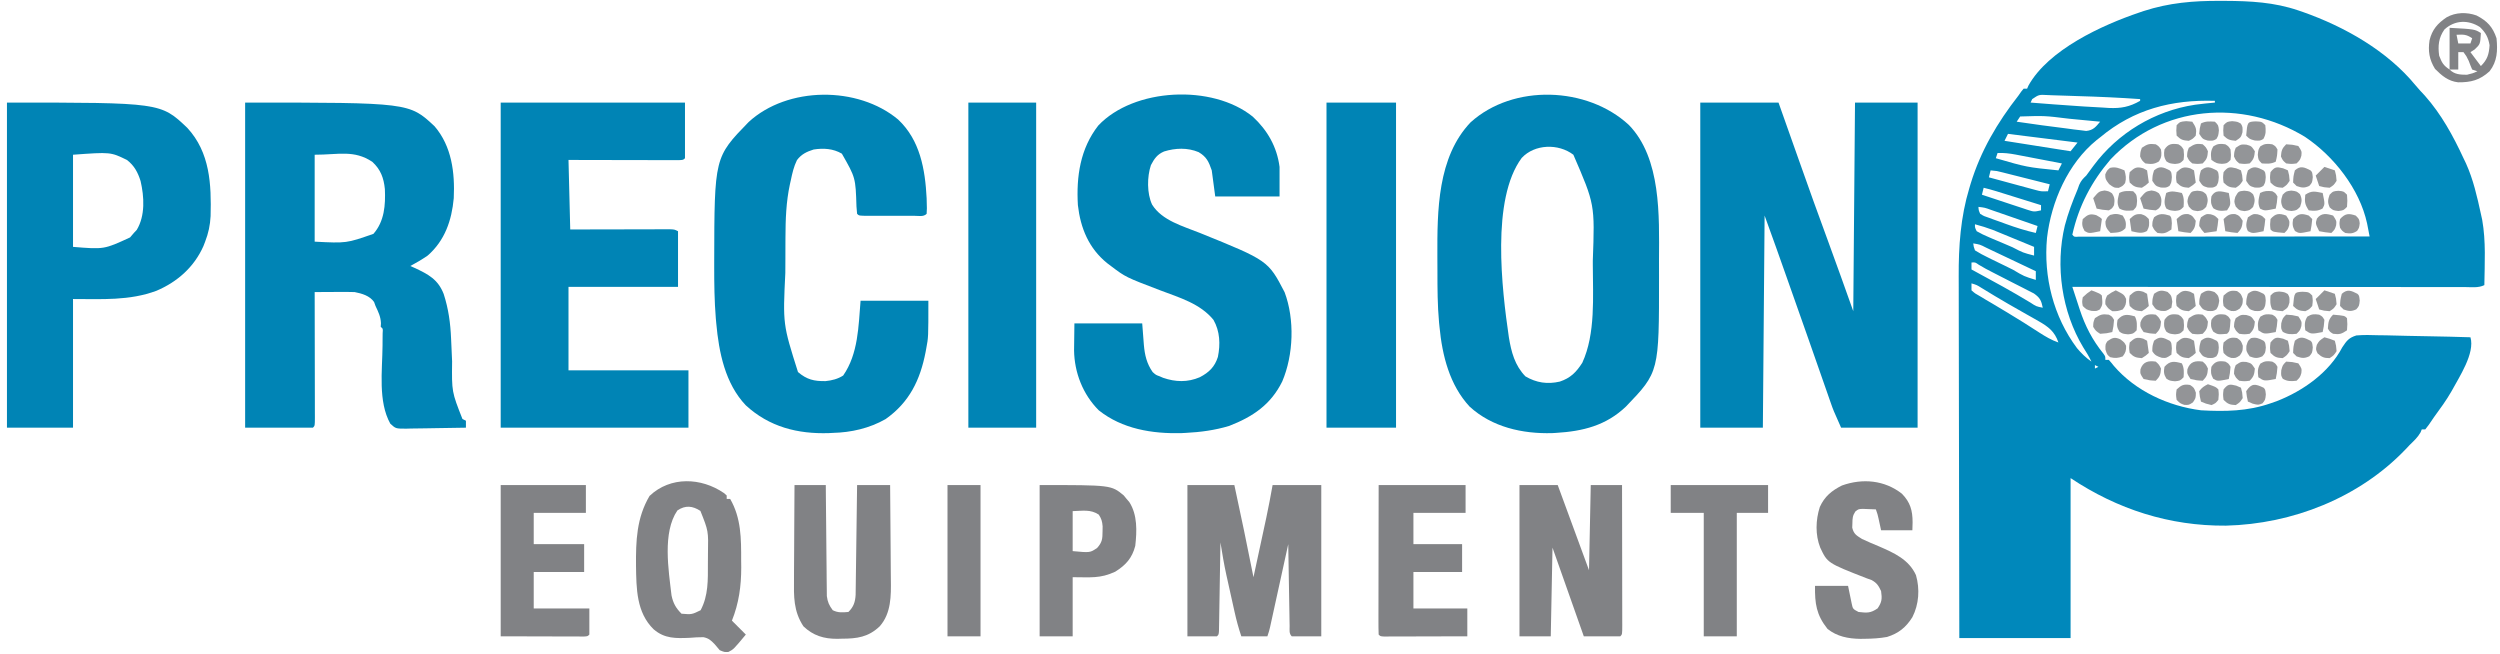 <svg xmlns="http://www.w3.org/2000/svg" width="1438" height="376"><path d="M0 0 C1.425 0.003 1.425 0.003 2.879 0.006 C17.392 0.072 31.151 0.775 45 5.5 C45.865 5.795 46.73 6.089 47.622 6.393 C71.582 14.839 96.068 28.664 112.406 48.566 C114.126 50.652 115.963 52.592 117.812 54.562 C127.274 65.251 134.027 77.62 140 90.5 C140.472 91.481 140.944 92.462 141.43 93.473 C145.626 102.738 147.84 112.601 150 122.5 C150.25 123.638 150.5 124.776 150.758 125.949 C152.955 138.279 152.175 151.029 152 163.5 C148.566 165.217 144.616 164.632 140.838 164.62 C139.877 164.621 138.915 164.622 137.925 164.623 C134.683 164.624 131.442 164.619 128.201 164.614 C125.885 164.613 123.57 164.613 121.254 164.614 C114.951 164.614 108.647 164.608 102.344 164.601 C95.763 164.595 89.182 164.595 82.601 164.593 C71.549 164.591 60.498 164.584 49.446 164.575 C38.062 164.566 26.677 164.559 15.293 164.555 C14.592 164.555 13.89 164.554 13.167 164.554 C9.649 164.553 6.13 164.552 2.611 164.55 C-26.592 164.54 -55.796 164.522 -85 164.5 C-83.904 167.871 -82.799 171.238 -81.691 174.605 C-81.383 175.554 -81.075 176.503 -80.757 177.48 C-77.596 187.061 -73.488 195.065 -67.102 202.941 C-66 204.5 -66 204.5 -66 206.5 C-65.34 206.5 -64.68 206.5 -64 206.5 C-62.995 207.605 -62.046 208.762 -61.125 209.938 C-48.721 224.414 -29.748 233.129 -11 235.5 C2.829 236.29 15.843 236.076 29 231.5 C30.779 230.881 30.779 230.881 32.594 230.25 C47.704 224.366 62.7 213.786 70.297 199.253 C72.78 195.5 74.04 193.799 78.375 192.447 C82.594 192.11 86.654 192.146 90.875 192.328 C92.41 192.351 93.946 192.368 95.482 192.38 C99.502 192.425 103.517 192.543 107.535 192.676 C111.644 192.799 115.753 192.854 119.863 192.914 C127.911 193.042 135.955 193.247 144 193.5 C146.722 202.661 137.503 216.396 133.109 224.554 C130.121 229.797 126.56 234.635 123 239.5 C122.02 240.937 121.041 242.374 120.062 243.812 C119.382 244.699 118.701 245.586 118 246.5 C117.34 246.5 116.68 246.5 116 246.5 C115.773 247.057 115.546 247.614 115.312 248.188 C113.633 251.147 111.427 253.115 109 255.5 C108.219 256.328 107.438 257.155 106.633 258.008 C79.951 285.854 41.618 300.927 3.356 301.852 C-29.129 302.112 -59.057 292.462 -86 274.5 C-86 304.86 -86 335.22 -86 366.5 C-107.12 366.5 -128.24 366.5 -150 366.5 C-150.066 337.795 -150.122 309.089 -150.153 280.384 C-150.157 276.985 -150.161 273.586 -150.165 270.187 C-150.166 269.51 -150.166 268.833 -150.167 268.136 C-150.18 257.221 -150.204 246.306 -150.231 235.391 C-150.26 224.168 -150.276 212.945 -150.282 201.721 C-150.286 195.427 -150.295 189.133 -150.317 182.839 C-150.338 176.9 -150.344 170.961 -150.339 165.022 C-150.34 162.856 -150.346 160.691 -150.358 158.526 C-150.445 141.303 -149.281 124.326 -144.25 107.75 C-143.993 106.884 -143.736 106.018 -143.472 105.126 C-137.681 86.224 -128.122 70.005 -116 54.5 C-115.461 53.73 -114.922 52.961 -114.367 52.168 C-113.69 51.342 -113.69 51.342 -113 50.5 C-112.34 50.5 -111.68 50.5 -111 50.5 C-110.759 49.935 -110.518 49.371 -110.27 48.789 C-98.758 28.032 -67.78 13.917 -46.438 6.688 C-45.217 6.271 -45.217 6.271 -43.973 5.845 C-29.275 1.083 -15.324 -0.077 0 0 Z M-108.085 56.513 C-108.387 57.169 -108.689 57.824 -109 58.5 C-100.005 59.236 -91.005 59.895 -82 60.5 C-80.751 60.585 -79.503 60.67 -78.216 60.757 C-74.603 60.99 -70.99 61.188 -67.375 61.375 C-66.269 61.448 -65.163 61.522 -64.024 61.597 C-57.035 61.915 -52.096 60.995 -46 57.5 C-46 57.17 -46 56.84 -46 56.5 C-57.939 55.658 -69.878 55.118 -81.841 54.778 C-83.846 54.717 -85.85 54.648 -87.854 54.571 C-90.784 54.459 -93.713 54.373 -96.645 54.293 C-97.541 54.254 -98.438 54.214 -99.362 54.174 C-104.225 53.914 -104.225 53.914 -108.085 56.513 Z M-69 78.5 C-70 79.281 -70 79.281 -71.02 80.078 C-87.522 93.488 -97.141 115.54 -99.549 136.284 C-101.658 158.687 -95.857 181.632 -82.312 199.75 C-79.819 202.741 -77.21 205.262 -74 207.5 C-75.389 204.591 -76.994 201.95 -78.75 199.25 C-91.074 178.761 -94.885 152.481 -89.312 129.25 C-87.449 122.132 -84.846 115.277 -82 108.5 C-81.683 107.618 -81.366 106.737 -81.039 105.828 C-79.948 103.384 -78.925 102.315 -77 100.5 C-75.586 98.618 -74.192 96.72 -72.812 94.812 C-58.849 76.007 -37.689 63.254 -14.422 59.746 C-10.622 59.238 -6.818 58.84 -3 58.5 C-3 58.17 -3 57.84 -3 57.5 C-27.754 56.734 -49.648 62.332 -69 78.5 Z M-63.004 91.168 C-73.966 103.975 -81.325 117.981 -85 134.5 C-83.908 135.817 -83.908 135.817 -81.222 135.623 C-79.969 135.622 -78.717 135.621 -77.426 135.62 C-76.731 135.621 -76.036 135.622 -75.32 135.623 C-72.973 135.625 -70.627 135.619 -68.281 135.614 C-66.606 135.613 -64.931 135.613 -63.256 135.614 C-58.694 135.614 -54.132 135.608 -49.571 135.601 C-44.809 135.595 -40.047 135.595 -35.285 135.593 C-26.261 135.59 -17.237 135.582 -8.213 135.572 C2.058 135.561 12.328 135.555 22.599 135.55 C43.733 135.54 64.866 135.522 86 135.5 C85.692 133.9 85.38 132.3 85.067 130.701 C84.894 129.81 84.721 128.919 84.543 128.001 C80.238 108.163 65.427 89.292 48.789 78.191 C12.654 56.278 -33.37 59.932 -63.004 91.168 Z M-115 66.5 C-115.99 67.985 -115.99 67.985 -117 69.5 C-107.324 70.911 -97.646 72.275 -87.938 73.438 C-86.659 73.613 -85.381 73.789 -84.064 73.971 C-82.835 74.113 -81.606 74.256 -80.34 74.402 C-78.69 74.611 -78.69 74.611 -77.008 74.824 C-72.927 74.384 -71.575 72.567 -69 69.5 C-73.461 69.065 -77.923 68.638 -82.385 68.218 C-83.897 68.075 -85.409 67.93 -86.92 67.782 C-100.976 66.051 -100.976 66.051 -115 66.5 Z M-122 76.5 C-122.66 77.82 -123.32 79.14 -124 80.5 C-105.19 83.47 -105.19 83.47 -86 86.5 C-84.68 84.85 -83.36 83.2 -82 81.5 C-101.8 79.025 -101.8 79.025 -122 76.5 Z M-128 87.5 C-128.33 88.49 -128.66 89.48 -129 90.5 C-111.212 95.665 -111.212 95.665 -93 97.5 C-92.34 96.18 -91.68 94.86 -91 93.5 C-95.465 92.64 -99.93 91.785 -104.397 90.937 C-105.915 90.647 -107.433 90.356 -108.951 90.063 C-111.137 89.642 -113.324 89.227 -115.512 88.812 C-116.523 88.616 -116.523 88.616 -117.555 88.415 C-121.084 87.753 -124.408 87.355 -128 87.5 Z M-132 97.5 C-132.33 98.82 -132.66 100.14 -133 101.5 C-128.802 102.646 -124.603 103.785 -120.402 104.918 C-118.974 105.304 -117.546 105.692 -116.119 106.082 C-114.065 106.643 -112.009 107.197 -109.953 107.75 C-108.717 108.085 -107.481 108.42 -106.208 108.766 C-102.899 109.649 -102.899 109.649 -99 109.5 C-98.67 108.18 -98.34 106.86 -98 105.5 C-102.52 104.358 -107.041 103.218 -111.562 102.082 C-113.101 101.695 -114.639 101.307 -116.177 100.918 C-118.386 100.36 -120.595 99.805 -122.805 99.25 C-123.494 99.075 -124.184 98.9 -124.895 98.72 C-128.404 97.81 -128.404 97.81 -132 97.5 Z M-136 107.5 C-136.33 108.82 -136.66 110.14 -137 111.5 C-132.644 112.954 -128.284 114.396 -123.92 115.827 C-122.436 116.316 -120.953 116.808 -119.471 117.303 C-117.341 118.014 -115.208 118.713 -113.074 119.41 C-112.412 119.634 -111.749 119.858 -111.066 120.089 C-107.072 121.384 -107.072 121.384 -103 120.5 C-103 119.51 -103 118.52 -103 117.5 C-107.056 116.235 -111.113 114.972 -115.17 113.71 C-116.55 113.28 -117.929 112.851 -119.308 112.421 C-121.294 111.802 -123.28 111.184 -125.266 110.566 C-126.46 110.195 -127.654 109.823 -128.884 109.44 C-131.249 108.726 -133.596 108.064 -136 107.5 Z M-139 118.5 C-138.89 120.447 -138.89 120.447 -138 122.5 C-135.762 123.858 -135.762 123.858 -132.934 124.789 C-131.89 125.173 -130.847 125.557 -129.771 125.953 C-128.671 126.34 -127.571 126.727 -126.438 127.125 C-125.364 127.519 -124.291 127.914 -123.186 128.32 C-117.509 130.378 -111.89 132.172 -106 133.5 C-105.67 132.18 -105.34 130.86 -105 129.5 C-109.519 127.93 -114.04 126.363 -118.562 124.8 C-120.101 124.268 -121.639 123.734 -123.177 123.2 C-125.385 122.432 -127.595 121.669 -129.805 120.906 C-130.494 120.666 -131.184 120.425 -131.895 120.177 C-135.367 118.924 -135.367 118.924 -139 118.5 Z M-141 128.5 C-141.045 130.411 -141.045 130.411 -140 132.5 C-137.634 133.856 -135.441 134.92 -132.938 135.953 C-132.231 136.258 -131.525 136.563 -130.797 136.878 C-128.537 137.849 -126.269 138.799 -124 139.75 C-122.471 140.405 -120.942 141.061 -119.414 141.719 C-113.35 144.863 -113.35 144.863 -107 146.5 C-107 144.85 -107 143.2 -107 141.5 C-110.715 139.965 -114.432 138.435 -118.151 136.91 C-119.413 136.392 -120.675 135.872 -121.936 135.351 C-123.759 134.597 -125.585 133.849 -127.41 133.102 C-128.505 132.651 -129.599 132.201 -130.727 131.737 C-134.127 130.452 -137.495 129.451 -141 128.5 Z M-142 139.5 C-141.741 141.442 -141.741 141.442 -141 143.5 C-138.507 145.061 -136.14 146.349 -133.5 147.609 C-132.749 147.981 -131.998 148.353 -131.225 148.736 C-128.823 149.92 -126.412 151.085 -124 152.25 C-122.374 153.05 -120.749 153.85 -119.125 154.652 C-112.747 158.449 -112.747 158.449 -106 160.5 C-106 158.85 -106 157.2 -106 155.5 C-110.803 153.216 -115.609 150.938 -120.417 148.664 C-122.053 147.889 -123.688 147.113 -125.323 146.336 C-127.669 145.22 -130.018 144.11 -132.367 143 C-133.101 142.65 -133.834 142.3 -134.59 141.939 C-138.14 140.13 -138.14 140.13 -142 139.5 Z M-143 150.5 C-143 151.82 -143 153.14 -143 154.5 C-142.423 154.811 -141.845 155.122 -141.25 155.443 C-130.419 161.289 -119.628 167.162 -109.106 173.552 C-105.789 175.749 -105.789 175.749 -102 176.5 C-102.854 172.335 -103.563 170.811 -107.085 168.306 C-108.386 167.618 -109.699 166.95 -111.02 166.301 C-111.715 165.939 -112.411 165.577 -113.127 165.205 C-115.347 164.055 -117.579 162.934 -119.812 161.812 C-121.304 161.048 -122.794 160.282 -124.283 159.514 C-126.388 158.428 -128.493 157.346 -130.606 156.278 C-133.414 154.857 -136.153 153.406 -138.839 151.762 C-140.871 150.332 -140.871 150.332 -143 150.5 Z M-143 162.5 C-143 163.82 -143 165.14 -143 166.5 C-140.867 168.365 -140.867 168.365 -137.98 169.969 C-136.904 170.617 -135.827 171.265 -134.718 171.933 C-133.541 172.622 -132.364 173.311 -131.188 174 C-129.999 174.71 -128.811 175.421 -127.624 176.133 C-125.824 177.214 -124.024 178.293 -122.22 179.367 C-116.018 183.064 -109.94 186.948 -103.878 190.869 C-100.339 193.132 -97.003 195.132 -93 196.5 C-95.111 190.168 -98.864 187.361 -104.551 184.145 C-105.635 183.526 -106.72 182.907 -107.838 182.27 C-108.984 181.624 -110.131 180.978 -111.312 180.312 C-113.666 178.975 -116.016 177.634 -118.367 176.293 C-119.505 175.645 -120.643 174.997 -121.815 174.33 C-127.047 171.324 -132.197 168.192 -137.34 165.039 C-139.97 163.398 -139.97 163.398 -143 162.5 Z M-72 209.5 C-72 210.16 -72 210.82 -72 211.5 C-71.34 211.17 -70.68 210.84 -70 210.5 C-70.66 210.17 -71.32 209.84 -72 209.5 Z " fill="#0088BB" transform="translate(1277,0.5)"></path><path d="M0 0 C14.85 0 29.7 0 45 0 C46.461 4.128 47.921 8.255 49.426 12.508 C50.378 15.197 51.33 17.886 52.283 20.574 C53.78 24.798 55.277 29.023 56.771 33.248 C62.359 49.047 67.988 64.827 73.804 80.544 C78.646 93.659 83.297 106.831 88 120 C88.495 60.6 88.495 60.6 89 0 C100.88 0 112.76 0 125 0 C125 61.71 125 123.42 125 187 C110.48 187 95.96 187 81 187 C76.5 176.876 76.5 176.876 75.072 172.783 C74.746 171.856 74.42 170.929 74.084 169.973 C73.573 168.5 73.573 168.5 73.051 166.996 C72.681 165.94 72.31 164.883 71.929 163.794 C71.133 161.524 70.34 159.252 69.548 156.98 C67.871 152.17 66.185 147.362 64.501 142.555 C63.632 140.075 62.764 137.596 61.896 135.116 C57.844 123.541 53.76 111.978 49.663 100.418 C48.586 97.378 47.509 94.337 46.433 91.297 C45.769 89.423 45.105 87.549 44.441 85.676 C44.151 84.854 43.86 84.032 43.56 83.186 C41.406 77.111 39.203 71.058 37 65 C36.67 105.26 36.34 145.52 36 187 C24.12 187 12.24 187 0 187 C0 125.29 0 63.58 0 0 Z " fill="#0084B5" transform="translate(978,59)"></path><path d="M0 0 C94.377 0 94.377 0 108.957 13.625 C118.87 25.149 120.691 40.387 120 55 C118.842 67.775 114.863 79.394 105 88 C101.772 90.224 98.473 92.185 95 94 C95.797 94.352 96.593 94.704 97.414 95.066 C105.397 98.786 110.928 101.697 114.207 110.09 C116.975 118.628 118.096 126.905 118.465 135.828 C118.543 137.533 118.622 139.237 118.701 140.941 C118.82 143.592 118.937 146.242 119.05 148.892 C118.842 166.375 118.842 166.375 125 182 C125.66 182.33 126.32 182.66 127 183 C127 184.32 127 185.64 127 187 C121.234 187.124 115.469 187.214 109.703 187.275 C107.741 187.3 105.78 187.334 103.819 187.377 C100.999 187.438 98.18 187.466 95.359 187.488 C94.483 187.514 93.607 187.54 92.704 187.566 C86.617 187.569 86.617 187.569 83.491 184.684 C76.41 171.935 78.906 154.201 79.037 139.996 C79.045 138.721 79.054 137.446 79.062 136.133 C79.074 134.977 79.086 133.821 79.098 132.629 C79.301 130.075 79.301 130.075 78 129 C78.041 128.299 78.082 127.597 78.125 126.875 C77.961 123.092 76.609 120.404 75 117 C74.732 116.257 74.464 115.515 74.188 114.75 C71.715 111.106 67.168 109.825 63 109 C61.194 108.92 59.386 108.892 57.578 108.902 C56.553 108.906 55.529 108.909 54.473 108.912 C52.877 108.925 52.877 108.925 51.25 108.938 C50.171 108.942 49.092 108.947 47.98 108.951 C45.32 108.963 42.66 108.979 40 109 C40.002 109.962 40.004 110.925 40.007 111.916 C40.027 120.967 40.042 130.017 40.052 139.067 C40.057 143.72 40.064 148.373 40.075 153.027 C40.086 157.513 40.092 162 40.095 166.487 C40.097 168.203 40.1 169.918 40.106 171.634 C40.113 174.029 40.114 176.423 40.114 178.818 C40.117 179.535 40.121 180.251 40.124 180.989 C40.114 185.886 40.114 185.886 39 187 C26.13 187 13.26 187 0 187 C0 125.29 0 63.58 0 0 Z M40 30 C40 46.5 40 63 40 80 C58.296 80.936 58.296 80.936 73.812 75.5 C80.129 68.281 80.789 58.975 80.383 49.754 C79.726 43.31 77.945 38.477 73.125 34.062 C62.54 27.077 53.843 30 40 30 Z " fill="#0084B5" transform="translate(141,59)"></path><path d="M0 0 C18.7 19.189 17.45 52.578 17.354 77.348 C17.344 80.645 17.354 83.941 17.367 87.238 C17.405 142.141 17.405 142.141 -1.621 161.961 C-13.076 172.926 -26.409 176.218 -41.906 177.148 C-42.964 177.212 -42.964 177.212 -44.043 177.277 C-61.173 177.767 -78.674 173.849 -91.594 162.023 C-103.131 149.563 -107.337 132.613 -108.906 116.148 C-108.992 115.308 -109.079 114.467 -109.167 113.601 C-110.062 103.791 -110.092 93.995 -110.092 84.15 C-110.094 81.248 -110.112 78.346 -110.131 75.443 C-110.21 49.471 -110.131 18.584 -91.031 -1.477 C-66.441 -23.716 -23.891 -22.107 0 0 Z M-61.625 18.996 C-79.262 42.815 -73.031 94.465 -69.017 122.064 C-67.628 130.562 -65.617 138.342 -59.469 144.648 C-53.177 148.331 -46.831 149.278 -39.727 147.648 C-33.576 145.606 -30.284 142.296 -26.781 136.836 C-19.061 120.146 -20.696 98.519 -20.719 80.523 C-20.719 79.699 -20.719 78.875 -20.72 78.026 C-19.555 45.68 -19.555 45.68 -31.906 17.148 C-40.508 10.595 -54.156 10.966 -61.625 18.996 Z " fill="#0084B5" transform="translate(936.906,71.852)"></path><path d="M0 0 C8.479 7.875 13.884 17.369 15.379 28.879 C15.379 34.489 15.379 40.099 15.379 45.879 C3.169 45.879 -9.041 45.879 -21.621 45.879 C-22.281 40.929 -22.941 35.979 -23.621 30.879 C-25.378 25.811 -26.59 23.113 -31.184 20.379 C-37.535 17.718 -44.547 17.979 -51.059 20.004 C-54.954 21.68 -56.662 24.118 -58.621 27.879 C-60.837 34.526 -60.956 44.132 -57.934 50.566 C-52.214 59.793 -40.031 63 -30.48 66.851 C8.811 82.763 8.811 82.763 18.293 100.98 C24.147 116.606 23.415 137.047 16.938 152.266 C10.349 165.672 -0.021 172.586 -13.621 177.879 C-21.77 180.335 -30.134 181.464 -38.621 181.879 C-39.382 181.92 -40.142 181.961 -40.926 182.004 C-57.828 182.459 -75.122 179.649 -88.621 168.879 C-97.739 159.761 -102.638 147.207 -102.816 134.406 C-102.805 132.543 -102.78 130.68 -102.746 128.816 C-102.705 125.537 -102.664 122.258 -102.621 118.879 C-89.751 118.879 -76.881 118.879 -63.621 118.879 C-62.871 128.379 -62.871 128.379 -62.665 131.322 C-62.141 137.149 -61.015 142.027 -57.621 146.879 C-55.739 148.565 -55.739 148.565 -53.621 149.316 C-52.961 149.604 -52.301 149.891 -51.621 150.188 C-44.481 152.656 -37.486 152.866 -30.473 149.848 C-25.14 147.058 -21.893 143.872 -20.09 138.184 C-18.602 130.87 -18.888 123.457 -22.621 116.879 C-30.25 107.507 -42.17 104.088 -53.082 99.944 C-73.144 92.299 -73.144 92.299 -81.621 85.879 C-82.355 85.326 -83.088 84.773 -83.844 84.203 C-94.355 75.656 -99.095 64.165 -100.621 50.879 C-101.592 34.456 -99.278 18.362 -88.871 5.066 C-68.429 -16.588 -23.267 -18.828 0 0 Z " fill="#0084B5" transform="translate(720.621,67.121)"></path><path d="M0 0 C34.98 0 69.96 0 106 0 C106 10.56 106 21.12 106 32 C105 33 105 33 102.374 33.12 C101.204 33.118 100.034 33.116 98.828 33.114 C98.184 33.114 97.54 33.114 96.877 33.114 C94.739 33.113 92.602 33.105 90.465 33.098 C88.987 33.096 87.508 33.094 86.03 33.093 C82.132 33.09 78.234 33.08 74.336 33.069 C69.663 33.057 64.99 33.052 60.317 33.046 C53.211 33.037 46.106 33.017 39 33 C39.495 52.8 39.495 52.8 40 73 C44.308 72.988 48.616 72.977 53.055 72.965 C56.484 72.958 59.914 72.953 63.344 72.948 C66.968 72.943 70.591 72.936 74.214 72.925 C77.703 72.914 81.191 72.908 84.679 72.905 C86.661 72.902 88.643 72.895 90.625 72.887 C91.827 72.887 93.028 72.887 94.265 72.886 C95.857 72.883 95.857 72.883 97.482 72.88 C100 73 100 73 102 74 C102 84.56 102 95.12 102 106 C81.21 106 60.42 106 39 106 C39 121.84 39 137.68 39 154 C61.77 154 84.54 154 108 154 C108 164.89 108 175.78 108 187 C72.36 187 36.72 187 0 187 C0 125.29 0 63.58 0 0 Z " fill="#0084B5" transform="translate(288,59)"></path><path d="M0 0 C12.627 11.863 15.549 28.665 16.391 45.246 C16.58 51.508 16.58 51.508 16.391 54.246 C14.548 56.089 11.961 55.375 9.509 55.385 C8.686 55.383 7.863 55.381 7.016 55.379 C6.176 55.38 5.336 55.381 4.471 55.382 C2.692 55.382 0.914 55.381 -0.865 55.376 C-3.598 55.371 -6.33 55.376 -9.062 55.383 C-10.786 55.382 -12.51 55.381 -14.234 55.379 C-15.057 55.381 -15.88 55.383 -16.728 55.385 C-22.494 55.361 -22.494 55.361 -23.609 54.246 C-23.776 52.828 -23.885 51.402 -23.969 49.977 C-24.482 33.462 -24.482 33.462 -32.363 19.641 C-37.352 16.688 -42.97 16.361 -48.609 17.246 C-52.661 18.528 -55.606 19.919 -58.199 23.348 C-60.035 27.12 -60.88 30.843 -61.734 34.934 C-61.903 35.686 -62.072 36.438 -62.246 37.213 C-64.446 47.389 -64.776 57.477 -64.812 67.863 C-64.821 69.802 -64.821 69.802 -64.83 71.78 C-64.84 74.508 -64.846 77.236 -64.85 79.964 C-64.854 82.718 -64.868 85.471 -64.891 88.225 C-66.312 117.742 -66.312 117.742 -57.609 145.246 C-52.538 149.578 -48.355 150.572 -41.77 150.461 C-38.144 150.1 -34.68 149.241 -31.609 147.246 C-22.899 134.691 -22.831 118.906 -21.609 104.246 C-8.739 104.246 4.131 104.246 17.391 104.246 C17.391 125.25 17.391 125.25 16.203 131.496 C16.069 132.232 15.935 132.968 15.798 133.727 C12.669 149.842 6.46 162.665 -7.199 172.301 C-16.471 177.59 -26.973 180.006 -37.609 180.246 C-38.305 180.285 -39.002 180.323 -39.719 180.363 C-57.785 180.975 -74.188 176.789 -87.641 164.371 C-99.531 151.855 -103.104 133.871 -104.609 117.246 C-104.697 116.282 -104.785 115.317 -104.875 114.324 C-105.687 104.336 -105.81 94.387 -105.797 84.371 C-105.796 83.516 -105.796 82.66 -105.795 81.779 C-105.68 21.691 -105.68 21.691 -85.984 1.43 C-63.634 -19.12 -23.199 -19.392 0 0 Z " fill="#0084B5" transform="translate(516.609,68.754)"></path><path d="M0 0 C88.419 0 88.419 0 103.742 14.555 C116.828 28.727 117.617 47.067 117.136 65.315 C116.873 70.51 115.876 75.162 114 80 C113.671 80.852 113.343 81.704 113.004 82.582 C107.663 94.612 97.978 103.177 86 108.25 C70.407 114.058 54.636 113 38 113 C38 137.42 38 161.84 38 187 C25.46 187 12.92 187 0 187 C0 125.29 0 63.58 0 0 Z M38 30 C38 47.49 38 64.98 38 83 C55.885 84.467 55.885 84.467 70.812 77.562 C71.534 76.717 72.256 75.871 73 75 C73.557 74.402 74.114 73.804 74.688 73.188 C79.592 65.014 78.955 54.149 76.875 45.188 C75.339 40.212 73.194 36.189 69 33 C59.593 28.424 59.593 28.424 38 30 Z " fill="#0084B5" transform="translate(4,59)"></path><path d="M0 0 C13.2 0 26.4 0 40 0 C40 61.71 40 123.42 40 187 C26.8 187 13.6 187 0 187 C0 125.29 0 63.58 0 0 Z " fill="#0084B5" transform="translate(763,59)"></path><path d="M0 0 C12.87 0 25.74 0 39 0 C39 61.71 39 123.42 39 187 C26.13 187 13.26 187 0 187 C0 125.29 0 63.58 0 0 Z " fill="#0084B5" transform="translate(557,59)"></path><path d="M0 0 C8.91 0 17.82 0 27 0 C30.812 17.642 34.519 35.29 38 53 C39.247 47.22 40.492 41.44 41.735 35.66 C42.158 33.698 42.58 31.736 43.004 29.774 C43.616 26.937 44.226 24.099 44.836 21.262 C45.022 20.4 45.209 19.538 45.401 18.65 C46.731 12.447 47.864 6.25 49 0 C58.24 0 67.48 0 77 0 C77 28.71 77 57.42 77 87 C71.39 87 65.78 87 60 87 C58.347 85.347 58.833 83.39 58.795 81.113 C58.765 79.552 58.765 79.552 58.734 77.958 C58.718 76.826 58.701 75.694 58.684 74.527 C58.663 73.375 58.642 72.222 58.621 71.034 C58.555 67.335 58.496 63.636 58.438 59.938 C58.394 57.437 58.351 54.936 58.307 52.436 C58.199 46.29 58.098 40.145 58 34 C57.864 34.62 57.729 35.239 57.589 35.878 C56.18 42.318 54.768 48.758 53.355 55.198 C52.828 57.602 52.301 60.007 51.775 62.411 C51.02 65.864 50.262 69.317 49.504 72.77 C49.268 73.848 49.033 74.926 48.79 76.037 C48.57 77.038 48.35 78.038 48.123 79.07 C47.93 79.951 47.737 80.833 47.538 81.741 C47 84 47 84 46 87 C41.05 87 36.1 87 31 87 C29.44 82.32 28.182 77.759 27.125 72.961 C26.955 72.199 26.785 71.437 26.61 70.652 C26.252 69.043 25.896 67.435 25.541 65.826 C25.006 63.402 24.464 60.98 23.922 58.559 C23.573 56.984 23.224 55.41 22.875 53.836 C22.717 53.129 22.558 52.423 22.395 51.694 C21.037 45.5 20.005 39.26 19 33 C18.985 33.993 18.985 33.993 18.969 35.005 C18.861 41.867 18.746 48.728 18.628 55.589 C18.584 58.153 18.543 60.717 18.503 63.281 C18.445 66.957 18.381 70.633 18.316 74.309 C18.291 76.04 18.291 76.04 18.266 77.806 C18.246 78.867 18.226 79.928 18.205 81.021 C18.19 81.961 18.174 82.9 18.158 83.868 C18 86 18 86 17 87 C11.39 87 5.78 87 0 87 C0 58.29 0 29.58 0 0 Z " fill="#818285" transform="translate(683,279)"></path><path d="M0 0 C7.26 0 14.52 0 22 0 C28.022 16.325 34.012 32.662 40 49 C40.33 32.83 40.66 16.66 41 0 C46.94 0 52.88 0 59 0 C59.023 11.196 59.041 22.391 59.052 33.587 C59.057 38.785 59.064 43.983 59.075 49.181 C59.086 54.193 59.092 59.205 59.095 64.217 C59.097 66.134 59.1 68.051 59.106 69.967 C59.113 72.642 59.114 75.317 59.114 77.992 C59.117 78.793 59.121 79.593 59.124 80.418 C59.114 85.886 59.114 85.886 58 87 C51.07 87 44.14 87 37 87 C31.06 70.17 25.12 53.34 19 36 C18.67 52.83 18.34 69.66 18 87 C12.06 87 6.12 87 0 87 C0 58.29 0 29.58 0 0 Z " fill="#818285" transform="translate(874,279)"></path><path d="M0 0 C0.545 0.474 1.091 0.949 1.652 1.438 C1.652 2.098 1.652 2.757 1.652 3.438 C2.312 3.438 2.972 3.438 3.652 3.438 C10.028 14.489 9.995 26.309 9.965 38.812 C9.981 40.12 9.997 41.427 10.014 42.773 C10.019 53.529 8.66 63.417 4.652 73.438 C7.292 76.078 9.932 78.718 12.652 81.438 C5.624 89.904 5.624 89.904 2.652 91.438 C0.34 91.562 0.34 91.562 -2.348 90.438 C-3.373 89.265 -4.379 88.075 -5.371 86.875 C-7.499 84.702 -8.723 83.567 -11.722 82.945 C-14.394 82.929 -16.998 83.085 -19.66 83.312 C-27.577 83.641 -34.012 83.863 -40.348 78.438 C-50.307 68.757 -50.312 54.941 -50.514 41.934 C-50.625 27.559 -50.194 14.331 -42.723 1.688 C-30.686 -9.715 -12.982 -8.877 0 0 Z M-26.723 10.062 C-35.406 22.754 -31.773 44.463 -30.078 58.977 C-29.136 63.442 -27.553 66.232 -24.348 69.438 C-18.441 69.932 -18.441 69.932 -13.348 67.438 C-8.864 58.969 -9.161 50.036 -9.162 40.641 C-9.16 38.64 -9.142 36.64 -9.123 34.639 C-8.867 21.866 -8.867 21.866 -13.473 10.312 C-17.918 7.413 -22.1 6.9 -26.723 10.062 Z " fill="#818285" transform="translate(416.348,283.562)"></path><path d="M0 0 C4.801 4.927 6.106 9.62 6.125 16.375 C6.084 17.901 6.043 19.427 6 21 C0.06 21 -5.88 21 -12 21 C-12.488 18.754 -12.977 16.508 -13.465 14.262 C-13.999 11.855 -13.999 11.855 -15 9 C-16.603 8.919 -18.208 8.861 -19.812 8.812 C-20.706 8.778 -21.599 8.743 -22.52 8.707 C-25.012 8.81 -25.012 8.81 -26.793 10.203 C-28.367 12.547 -28.466 14.126 -28.5 16.938 C-28.546 18.219 -28.546 18.219 -28.594 19.527 C-27.715 23.187 -26.169 23.993 -23 26 C-19.798 27.534 -16.527 28.885 -13.25 30.25 C-4.607 34.011 3.939 37.754 8.062 46.812 C10.366 54.806 9.789 63.585 6 71 C2.343 76.855 -1.972 80.323 -8.57 82.379 C-12.943 83.171 -17.187 83.389 -21.625 83.438 C-22.412 83.448 -23.2 83.458 -24.011 83.469 C-30.912 83.365 -37.341 82.127 -42.812 77.75 C-49.276 69.624 -50.135 63.156 -50 53 C-43.73 53 -37.46 53 -31 53 C-30.316 56.32 -29.633 59.641 -28.949 62.961 C-28.262 66.279 -28.262 66.279 -25 68 C-20.095 68.554 -18.1 68.756 -14 65.938 C-11.49 62.251 -11.374 60.383 -12 56 C-13.446 52.901 -14.403 51.329 -17.426 49.664 C-18.378 49.321 -19.331 48.978 -20.312 48.625 C-42.847 39.836 -42.847 39.836 -47 31 C-49.914 23.625 -49.636 15.135 -47.246 7.633 C-44.524 1.596 -40.412 -1.794 -34.5 -4.75 C-22.638 -8.986 -10.002 -7.848 0 0 Z " fill="#818285" transform="translate(1094,284)"></path><path d="M0 0 C5.94 0 11.88 0 18 0 C18.015 2.003 18.029 4.007 18.044 6.071 C18.095 12.697 18.161 19.322 18.236 25.948 C18.28 29.964 18.32 33.981 18.346 37.997 C18.372 41.875 18.413 45.752 18.463 49.629 C18.48 51.107 18.491 52.585 18.498 54.063 C18.507 56.137 18.535 58.209 18.568 60.282 C18.579 61.461 18.59 62.64 18.601 63.855 C19.04 67.316 19.927 69.22 22 72 C25.083 73.542 27.609 73.297 31 73 C33.962 70.137 34.932 67.238 35.158 63.134 C35.174 61.968 35.189 60.802 35.205 59.601 C35.215 58.957 35.225 58.312 35.235 57.649 C35.267 55.522 35.292 53.396 35.316 51.27 C35.337 49.794 35.358 48.319 35.379 46.843 C35.435 42.962 35.484 39.08 35.532 35.199 C35.582 31.237 35.638 27.276 35.693 23.314 C35.801 15.543 35.902 7.772 36 0 C42.27 0 48.54 0 55 0 C55.091 8.676 55.164 17.352 55.207 26.028 C55.228 30.058 55.256 34.088 55.302 38.117 C55.346 42.014 55.369 45.911 55.38 49.808 C55.387 51.287 55.401 52.765 55.423 54.244 C55.557 63.728 55.64 73.711 49.044 81.229 C42.483 87.498 35.949 88.362 27.188 88.375 C25.91 88.412 25.91 88.412 24.607 88.449 C16.913 88.484 10.748 86.628 5.125 81.25 C-0.647 72.423 -0.401 64.102 -0.293 53.906 C-0.287 52.348 -0.283 50.79 -0.28 49.232 C-0.269 45.155 -0.239 41.078 -0.206 37.001 C-0.175 32.832 -0.162 28.662 -0.146 24.492 C-0.114 16.328 -0.062 8.164 0 0 Z " fill="#818285" transform="translate(457,279)"></path><path d="M0 0 C16.5 0 33 0 50 0 C50 5.28 50 10.56 50 16 C40.1 16 30.2 16 20 16 C20 21.94 20 27.88 20 34 C29.24 34 38.48 34 48 34 C48 39.28 48 44.56 48 50 C38.76 50 29.52 50 20 50 C20 56.93 20 63.86 20 71 C30.23 71 40.46 71 51 71 C51 76.28 51 81.56 51 87 C43.898 87.025 36.795 87.043 29.693 87.055 C27.274 87.06 24.856 87.067 22.438 87.075 C18.97 87.088 15.503 87.093 12.035 87.098 C10.947 87.103 9.858 87.108 8.737 87.113 C7.235 87.113 7.235 87.113 5.703 87.114 C4.374 87.117 4.374 87.117 3.018 87.12 C1 87 1 87 0 86 C-0.095 83.322 -0.126 80.67 -0.114 77.992 C-0.114 77.153 -0.114 76.314 -0.114 75.45 C-0.113 72.663 -0.105 69.876 -0.098 67.09 C-0.096 65.163 -0.094 63.236 -0.093 61.31 C-0.09 56.228 -0.08 51.147 -0.069 46.065 C-0.057 39.974 -0.052 33.882 -0.046 27.791 C-0.036 18.527 -0.017 9.264 0 0 Z " fill="#818285" transform="translate(793,279)"></path><path d="M0 0 C16.17 0 32.34 0 49 0 C49 5.28 49 10.56 49 16 C39.1 16 29.2 16 19 16 C19 21.94 19 27.88 19 34 C28.57 34 38.14 34 48 34 C48 39.28 48 44.56 48 50 C38.43 50 28.86 50 19 50 C19 56.93 19 63.86 19 71 C29.56 71 40.12 71 51 71 C51 75.95 51 80.9 51 86 C50 87 50 87 47.982 87.12 C47.096 87.118 46.21 87.116 45.297 87.114 C44.282 87.113 43.267 87.113 42.221 87.113 C41.146 87.108 40.072 87.103 38.965 87.098 C37.983 87.097 37.001 87.096 35.989 87.095 C32.305 87.089 28.621 87.075 24.938 87.062 C16.708 87.042 8.479 87.021 0 87 C0 58.29 0 29.58 0 0 Z " fill="#818285" transform="translate(288,279)"></path><path d="M0 0 C41.15 0 41.15 0 48.34 5.93 C48.867 6.572 49.394 7.214 49.938 7.875 C50.483 8.512 51.028 9.149 51.59 9.805 C56.32 17.168 55.959 26.561 55 35 C53.183 42.048 49.565 46.035 43.477 49.844 C34.78 53.904 29.185 53 19 53 C19 64.22 19 75.44 19 87 C12.73 87 6.46 87 0 87 C0 58.29 0 29.58 0 0 Z M19 15 C19 22.59 19 30.18 19 38 C29.035 38.943 29.035 38.943 33.125 36.125 C36.019 32.845 36.159 30.928 36.188 26.625 C36.202 25.669 36.216 24.712 36.23 23.727 C35.992 20.906 35.555 19.345 34 17 C29.254 13.836 24.632 14.879 19 15 Z " fill="#818285" transform="translate(598,279)"></path><path d="M0 0 C18.48 0 36.96 0 56 0 C56 5.28 56 10.56 56 16 C50.06 16 44.12 16 38 16 C38 39.43 38 62.86 38 87 C31.73 87 25.46 87 19 87 C19 63.57 19 40.14 19 16 C12.73 16 6.46 16 0 16 C0 10.72 0 5.44 0 0 Z " fill="#818285" transform="translate(961,279)"></path><path d="M0 0 C6.27 0 12.54 0 19 0 C19 28.71 19 57.42 19 87 C12.73 87 6.46 87 0 87 C0 58.29 0 29.58 0 0 Z " fill="#818285" transform="translate(545,279)"></path><path d="M0 0 C6.101 3.151 9.289 6.508 11.484 13.094 C12.179 20.143 11.965 26.35 7.484 32.094 C1.901 37.182 -3.171 38.511 -10.656 38.441 C-16.342 37.75 -19.95 34.66 -23.891 30.719 C-27.215 25.349 -27.966 20.441 -27.047 14.297 C-25.554 8.105 -22.411 4.544 -17.199 1.039 C-11.968 -1.898 -5.576 -2.009 0 0 Z M-18.516 8.094 C-21.847 12.869 -22.273 17.448 -21.516 23.094 C-19.963 27.16 -19.153 28.669 -15.516 31.094 C-15.516 23.174 -15.516 15.254 -15.516 7.094 C-1.051 7.897 -1.051 7.897 2.484 10.094 C2.115 16.494 2.115 16.494 -1.078 19.531 C-2.285 20.305 -2.285 20.305 -3.516 21.094 C-1.536 23.734 0.444 26.374 2.484 29.094 C6.256 25.322 7.135 22.354 7.484 17.094 C6.734 12.592 5.225 9.799 1.922 6.656 C-4.765 2.37 -12.553 2.567 -18.516 8.094 Z M-11.516 11.094 C-11.186 12.744 -10.856 14.394 -10.516 16.094 C-8.206 16.094 -5.896 16.094 -3.516 16.094 C-3.186 15.104 -2.856 14.114 -2.516 13.094 C-5.951 10.804 -7.501 10.915 -11.516 11.094 Z M-10.516 21.094 C-10.516 24.394 -10.516 27.694 -10.516 31.094 C-12.166 31.094 -13.816 31.094 -15.516 31.094 C-12.64 33.97 -9.426 34.058 -5.516 34.094 C-2.134 33.275 -2.134 33.275 0.484 32.094 C-0.506 31.764 -1.496 31.434 -2.516 31.094 C-3.245 29.453 -3.902 27.781 -4.516 26.094 C-5.851 23.311 -5.851 23.311 -7.516 21.094 C-8.506 21.094 -9.496 21.094 -10.516 21.094 Z " fill="#818285" transform="translate(1424.516,8.906)"></path><path d="M0 0 C1.98 0.66 3.96 1.32 6 2 C6.75 4.75 6.75 4.75 7 8 C5.438 10.438 5.438 10.438 3 12 C-0.25 11.75 -0.25 11.75 -3 11 C-3.66 9.02 -4.32 7.04 -5 5 C-3.35 3.35 -1.7 1.7 0 0 Z " fill="#939598" transform="translate(1337,96)"></path><path d="M0 0 C1.812 1.188 1.812 1.188 3 3 C3.428 5.855 3.407 7.345 1.875 9.812 C-0.9 11.57 -2.789 11.468 -6 11 C-7.938 9.312 -7.938 9.312 -9 7 C-8.875 4.375 -8.875 4.375 -8 2 C-4.767 -0.155 -3.748 -0.469 0 0 Z " fill="#939598" transform="translate(1240,83)"></path><path d="M0 0 C3.5 0.188 3.5 0.188 7 1 C9 4 9 4 8.75 6.562 C8 9 8 9 6 11 C2.87 11.333 0.821 11.477 -1.938 9.875 C-3 8 -3 8 -2.812 4.938 C-2 2 -2 2 0 0 Z " fill="#939598" transform="translate(1315,208)"></path><path d="M0 0 C3.5 0.188 3.5 0.188 7 1 C9 4 9 4 8.75 6.562 C8 9 8 9 6 11 C2.87 11.333 0.821 11.477 -1.938 9.875 C-3 8 -3 8 -2.812 4.938 C-2 2 -2 2 0 0 Z " fill="#939598" transform="translate(1315,181)"></path><path d="M0 0 C1.98 0.66 3.96 1.32 6 2 C6.75 4.75 6.75 4.75 7 8 C5.438 10.438 5.438 10.438 3 12 C-0.25 11.75 -0.25 11.75 -3 11 C-3.66 9.02 -4.32 7.04 -5 5 C-3.35 3.35 -1.7 1.7 0 0 Z " fill="#939597" transform="translate(1337,167)"></path><path d="M0 0 C3.062 0.375 3.062 0.375 5 2.062 C6.345 4.989 6.094 6.361 5.062 9.375 C3.062 11.375 3.062 11.375 0.125 11.75 C-2.938 11.375 -2.938 11.375 -4.875 9.688 C-6.22 6.761 -5.969 5.389 -4.938 2.375 C-2.938 0.375 -2.938 0.375 0 0 Z " fill="#939598" transform="translate(1317.938,109.625)"></path><path d="M0 0 C2 2 2 2 2.25 5.5 C2 9 2 9 0 11 C-3.098 11.33 -5.173 11.453 -7.938 9.938 C-9.648 6.819 -8.805 4.344 -8 1 C-5.237 -0.381 -3.053 -0.191 0 0 Z " fill="#939598" transform="translate(1227,110)"></path><path d="M0 0 C3.188 0.875 3.188 0.875 6 2 C6.75 4.75 6.75 4.75 7 8 C5.375 10.438 5.375 10.438 3 12 C-0.24 12 -1.537 11.418 -3.938 9.25 C-5 7 -5 7 -4.375 4.375 C-3 2 -3 2 0 0 Z " fill="#939497" transform="translate(1337,194)"></path><path d="M0 0 C1.875 1.688 1.875 1.688 3 4 C2.759 7.37 2.412 8.588 0 11 C-2.938 11.375 -2.938 11.375 -6 11 C-7.938 9.312 -7.938 9.312 -9 7 C-8.875 4.375 -8.875 4.375 -8 2 C-4.779 -0.148 -3.74 -0.561 0 0 Z " fill="#939598" transform="translate(1267,181)"></path><path d="M0 0 C1.875 1.062 1.875 1.062 3 3 C2.688 6.688 2.688 6.688 2 10 C-1.25 10.75 -1.25 10.75 -5 11 C-7.5 9.375 -7.5 9.375 -9 7 C-8.938 4.375 -8.938 4.375 -8 2 C-4.767 -0.155 -3.748 -0.469 0 0 Z " fill="#939598" transform="translate(1213,181)"></path><path d="M0 0 C1.329 6.401 1.329 6.401 -0.062 8.938 C-2.855 10.469 -4.874 10.399 -8 10 C-10.3 6.55 -10.431 5.054 -10 1 C-6.15 -1.567 -4.414 -0.833 0 0 Z " fill="#939598" transform="translate(1336,111)"></path><path d="M0 0 C3.125 0.312 3.125 0.312 5.062 2 C6.407 4.927 6.156 6.298 5.125 9.312 C3.125 11.312 3.125 11.312 0.188 11.75 C-2.875 11.312 -2.875 11.312 -4.875 9.125 C-5.875 6.312 -5.875 6.312 -5.125 3.562 C-3.348 0.364 -3.348 0.364 0 0 Z " fill="#939598" transform="translate(1290.875,109.688)"></path><path d="M0 0 C3.125 0.312 3.125 0.312 5.062 2 C6.407 4.927 6.156 6.298 5.125 9.312 C3.125 11.312 3.125 11.312 0.188 11.75 C-2.875 11.312 -2.875 11.312 -4.875 9.125 C-5.875 6.312 -5.875 6.312 -5.125 3.562 C-3.348 0.364 -3.348 0.364 0 0 Z " fill="#939598" transform="translate(1263.875,109.688)"></path><path d="M0 0 C2.438 0.438 2.438 0.438 4.25 1.625 C5.863 4.087 5.871 5.548 5.438 8.438 C4.375 10.312 4.375 10.312 2.438 11.438 C-1.25 11.125 -1.25 11.125 -4.562 10.438 C-5.223 8.457 -5.883 6.478 -6.562 4.438 C-3.293 0.562 -3.293 0.562 0 0 Z " fill="#939598" transform="translate(1237.562,109.562)"></path><path d="M0 0 C1 1 1 1 1.25 3.875 C1 7 1 7 -0.125 8.938 C-2 10 -2 10 -5.062 9.875 C-8 9 -8 9 -10 6 C-9.875 2.938 -9.875 2.938 -9 0 C-5.737 -2.797 -3.604 -1.851 0 0 Z " fill="#939598" transform="translate(1248,98)"></path><path d="M0 0 C0.756 2.72 1.138 4.502 0.375 7.25 C-1 9 -1 9 -3.312 10.062 C-6 10 -6 10 -8.875 7.875 C-11 5 -11 5 -11.062 2.312 C-10 0 -10 0 -8.312 -1.438 C-5.078 -2.224 -3.022 -1.236 0 0 Z " fill="#939598" transform="translate(1222,98)"></path><path d="M0 0 C3.5 0.188 3.5 0.188 7 1 C9 4 9 4 8.75 6.562 C8 9 8 9 6 11 C3.062 11.375 3.062 11.375 0 11 C-1.938 9.312 -1.938 9.312 -3 7 C-2.759 3.63 -2.412 2.412 0 0 Z " fill="#939598" transform="translate(1315,83)"></path><path d="M0 0 C1.875 1.688 1.875 1.688 3 4 C2.759 7.37 2.412 8.588 0 11 C-2.938 11.375 -2.938 11.375 -6 11 C-7.938 9.312 -7.938 9.312 -9 7 C-8.875 4.375 -8.875 4.375 -8 2 C-4.779 -0.148 -3.74 -0.561 0 0 Z " fill="#939598" transform="translate(1267,83)"></path><path d="M0 0 C2.938 0.812 2.938 0.812 4.938 3.812 C4.613 7.135 4.33 8.42 1.938 10.812 C-1 11.188 -1 11.188 -4.062 10.812 C-6 9.125 -6 9.125 -7.062 6.812 C-6.938 4.188 -6.938 4.188 -6.062 1.812 C-3.062 -0.188 -3.062 -0.188 0 0 Z " fill="#939598" transform="translate(1292.062,208.188)"></path><path d="M0 0 C1.875 1.688 1.875 1.688 3 4 C2.759 7.37 2.412 8.588 0 11 C-3.5 10.812 -3.5 10.812 -7 10 C-9 7 -9 7 -8.812 4.438 C-7.337 0.012 -4.25 -0.637 0 0 Z " fill="#939598" transform="translate(1267,208)"></path><path d="M0 0 C2.938 0.812 2.938 0.812 4.938 3.812 C4.613 7.135 4.33 8.42 1.938 10.812 C-1 11.188 -1 11.188 -4.062 10.812 C-6 9.125 -6 9.125 -7.062 6.812 C-6.938 4.188 -6.938 4.188 -6.062 1.812 C-3.062 -0.188 -3.062 -0.188 0 0 Z " fill="#939598" transform="translate(1292.062,181.188)"></path><path d="M0 0 C1.875 1.688 1.875 1.688 3 4 C2.759 7.37 2.412 8.588 0 11 C-3.5 10.812 -3.5 10.812 -7 10 C-9 7 -9 7 -8.812 4.438 C-7.337 0.012 -4.25 -0.637 0 0 Z " fill="#939598" transform="translate(1240,181)"></path><path d="M0 0 C1 1 1 1 1.312 3.875 C1 7 1 7 -0.688 8.938 C-3.614 10.282 -4.986 10.031 -8 9 C-8.66 8.34 -9.32 7.68 -10 7 C-9.875 3.5 -9.875 3.5 -9 0 C-5.79 -2.866 -3.588 -1.843 0 0 Z " fill="#929598" transform="translate(1356,169)"></path><path d="M0 0 C2.188 2.062 2.188 2.062 2.688 5.625 C2.522 6.759 2.357 7.894 2.188 9.062 C-0.812 11.062 -0.812 11.062 -3.875 10.875 C-6.812 10.062 -6.812 10.062 -8.812 7.062 C-8.75 4 -8.75 4 -7.812 1.062 C-4.763 -1.055 -3.525 -1.175 0 0 Z " fill="#939597" transform="translate(1246.812,167.938)"></path><path d="M0 0 C1.381 2.763 1.191 4.947 1 8 C-1 10 -1 10 -3.938 10.312 C-7 10 -7 10 -8.938 8.938 C-10.648 5.819 -9.805 3.344 -9 0 C-5.882 -1.559 -3.329 -0.666 0 0 Z " fill="#939598" transform="translate(1255,111)"></path><path d="M0 0 C2.438 0.438 2.438 0.438 4.25 1.625 C5.863 4.087 5.871 5.548 5.438 8.438 C4.375 10.312 4.375 10.312 2.438 11.438 C-1.25 11.125 -1.25 11.125 -4.562 10.438 C-5.223 8.457 -5.883 6.478 -6.562 4.438 C-3.293 0.562 -3.293 0.562 0 0 Z " fill="#939598" transform="translate(1210.562,109.562)"></path><path d="M0 0 C1 1 1 1 1.312 3.875 C1 7 1 7 -0.688 8.938 C-3.614 10.282 -4.986 10.031 -8 9 C-8.66 8.34 -9.32 7.68 -10 7 C-9.875 3.5 -9.875 3.5 -9 0 C-5.79 -2.866 -3.588 -1.843 0 0 Z " fill="#939598" transform="translate(1329,98)"></path><path d="M0 0 C1 1 1 1 1.25 3.875 C1 7 1 7 -0.125 8.938 C-2 10 -2 10 -5.062 9.875 C-8 9 -8 9 -10 6 C-9.875 2.938 -9.875 2.938 -9 0 C-5.737 -2.797 -3.604 -1.851 0 0 Z " fill="#939598" transform="translate(1302,98)"></path><path d="M0 0 C1 1 1 1 1.25 3.875 C1 7 1 7 -0.125 8.938 C-2 10 -2 10 -5.062 9.875 C-8 9 -8 9 -10 6 C-9.875 2.938 -9.875 2.938 -9 0 C-5.737 -2.797 -3.604 -1.851 0 0 Z " fill="#939598" transform="translate(1275,98)"></path><path d="M0 0 C0.722 0.392 1.444 0.784 2.188 1.188 C2.518 3.498 2.848 5.808 3.188 8.188 C1.5 9.75 1.5 9.75 -0.812 11.188 C-4.183 10.947 -5.4 10.6 -7.812 8.188 C-8.25 5.25 -8.25 5.25 -7.812 2.188 C-4.947 -0.432 -3.783 -1.093 0 0 Z " fill="#939598" transform="translate(1232.812,96.812)"></path><path d="M0 0 C2.938 0.812 2.938 0.812 4.938 3.812 C4.613 7.135 4.33 8.42 1.938 10.812 C-1 11.188 -1 11.188 -4.062 10.812 C-6 9.125 -6 9.125 -7.062 6.812 C-6.938 4.188 -6.938 4.188 -6.062 1.812 C-3.062 -0.188 -3.062 -0.188 0 0 Z " fill="#939598" transform="translate(1292.062,83.188)"></path><path d="M0 0 C1.812 1.125 1.812 1.125 3 3 C3.312 6.062 3.312 6.062 3 9 C1 11 1 11 -1.938 11.25 C-5 11 -5 11 -8 9 C-8.404 5.837 -8.545 3.86 -6.812 1.125 C-4.345 -0.407 -2.855 -0.428 0 0 Z " fill="#939598" transform="translate(1280,83)"></path><path d="M0 0 C2.25 1.562 2.25 1.562 3.312 4.438 C3.25 7.562 3.25 7.562 1.625 10 C-0.75 11.562 -0.75 11.562 -3.375 11.438 C-5.75 10.562 -5.75 10.562 -7.75 8.562 C-8.188 5.625 -8.188 5.625 -7.75 2.562 C-5.004 0.052 -3.699 -0.588 0 0 Z " fill="#939497" transform="translate(1259.75,221.438)"></path><path d="M0 0 C0.907 0.392 1.815 0.784 2.75 1.188 C3.5 3.938 3.5 3.938 3.75 7.188 C2.125 9.625 2.125 9.625 -0.25 11.188 C-3.642 11.026 -4.833 10.605 -7.25 8.188 C-7.625 5.25 -7.625 5.25 -7.25 2.188 C-4.757 -0.881 -3.863 -0.966 0 0 Z " fill="#929598" transform="translate(1286.25,221.812)"></path><path d="M0 0 C1.875 1.062 1.875 1.062 3 3 C2.688 6.688 2.688 6.688 2 10 C-4.625 11.25 -4.625 11.25 -8 9 C-8.404 5.837 -8.545 3.86 -6.812 1.125 C-4.345 -0.407 -2.855 -0.428 0 0 Z " fill="#939598" transform="translate(1307,208)"></path><path d="M0 0 C1.381 2.763 1.191 4.947 1 8 C-1 10 -1 10 -3.938 10.312 C-7 10 -7 10 -8.875 8.812 C-10.422 6.32 -10.504 4.88 -10 2 C-6.901 -1.576 -4.359 -1.259 0 0 Z " fill="#939598" transform="translate(1255,209)"></path><path d="M0 0 C1.875 1.688 1.875 1.688 3 4 C2.759 7.37 2.412 8.588 0 11 C-3.5 10.812 -3.5 10.812 -7 10 C-9 7 -9 7 -8.812 4.438 C-7.337 0.012 -4.25 -0.637 0 0 Z " fill="#939598" transform="translate(1240,208)"></path><path d="M0 0 C1 1 1 1 1.312 3.875 C1 7 1 7 -0.688 8.938 C-3.614 10.282 -4.986 10.031 -8 9 C-8.66 8.34 -9.32 7.68 -10 7 C-9.875 3.5 -9.875 3.5 -9 0 C-5.79 -2.866 -3.588 -1.843 0 0 Z " fill="#939598" transform="translate(1329,196)"></path><path d="M0 0 C1 1 1 1 1.312 3.875 C1 7 1 7 -0.688 8.938 C-3.631 10.29 -4.985 10.111 -8 9 C-10 6 -10 6 -9.875 2.938 C-9 0 -9 0 -7.25 -1.5 C-4.24 -2.169 -2.7 -1.386 0 0 Z " fill="#939598" transform="translate(1302,196)"></path><path d="M0 0 C0.722 0.392 1.444 0.784 2.188 1.188 C2.518 3.498 2.848 5.808 3.188 8.188 C1.5 9.75 1.5 9.75 -0.812 11.188 C-4.183 10.947 -5.4 10.6 -7.812 8.188 C-8.25 5.25 -8.25 5.25 -7.812 2.188 C-4.947 -0.432 -3.783 -1.093 0 0 Z " fill="#939598" transform="translate(1259.812,194.812)"></path><path d="M0 0 C2.375 1.812 2.375 1.812 3.312 3.75 C3.394 6.432 3.001 7.669 1.375 9.812 C-1.384 10.829 -3.024 10.963 -5.875 10.25 C-7.625 8.812 -7.625 8.812 -8.562 5.875 C-8.625 2.812 -8.625 2.812 -7.375 1 C-4.469 -0.972 -3.261 -1.475 0 0 Z " fill="#939597" transform="translate(1219.625,195.188)"></path><path d="M0 0 C0.722 0.392 1.444 0.784 2.188 1.188 C2.518 3.498 2.848 5.808 3.188 8.188 C1.5 9.75 1.5 9.75 -0.812 11.188 C-4.183 10.947 -5.4 10.6 -7.812 8.188 C-8.25 5.25 -8.25 5.25 -7.812 2.188 C-4.947 -0.432 -3.783 -1.093 0 0 Z " fill="#939598" transform="translate(1232.812,194.812)"></path><path d="M0 0 C1.875 1.062 1.875 1.062 3 3 C2.688 6.688 2.688 6.688 2 10 C-4.625 11.25 -4.625 11.25 -8 9 C-8.404 5.837 -8.545 3.86 -6.812 1.125 C-4.345 -0.407 -2.855 -0.428 0 0 Z " fill="#939598" transform="translate(1334,181)"></path><path d="M0 0 C1.875 1.062 1.875 1.062 3 3 C2.688 6.688 2.688 6.688 2 10 C-4.625 11.25 -4.625 11.25 -8 9 C-8.404 5.837 -8.545 3.86 -6.812 1.125 C-4.345 -0.407 -2.855 -0.428 0 0 Z " fill="#939598" transform="translate(1307,181)"></path><path d="M0 0 C1.812 1.125 1.812 1.125 3 3 C3.312 6.062 3.312 6.062 3 9 C1 11 1 11 -1.938 11.312 C-5 11 -5 11 -6.875 9.812 C-8.407 7.345 -8.428 5.855 -8 3 C-5.856 -0.272 -3.768 -0.565 0 0 Z " fill="#939598" transform="translate(1253,181)"></path><path d="M0 0 C1.381 2.763 1.191 4.947 1 8 C-1 10 -1 10 -3.938 10.312 C-7 10 -7 10 -8.875 8.812 C-10.422 6.32 -10.504 4.88 -10 2 C-6.901 -1.576 -4.359 -1.259 0 0 Z " fill="#939598" transform="translate(1228,182)"></path><path d="M0 0 C0.722 0.392 1.444 0.784 2.188 1.188 C2.518 3.498 2.848 5.808 3.188 8.188 C1.5 9.75 1.5 9.75 -0.812 11.188 C-4.183 10.947 -5.4 10.6 -7.812 8.188 C-8.25 5.25 -8.25 5.25 -7.812 2.188 C-4.947 -0.432 -3.783 -1.093 0 0 Z " fill="#929598" transform="translate(1259.812,167.812)"></path><path d="M0 0 C0.722 0.392 1.444 0.784 2.188 1.188 C2.518 3.498 2.848 5.808 3.188 8.188 C1.5 9.75 1.5 9.75 -0.812 11.188 C-4.183 10.947 -5.4 10.6 -7.812 8.188 C-8.25 5.25 -8.25 5.25 -7.812 2.188 C-4.947 -0.432 -3.783 -1.093 0 0 Z " fill="#929598" transform="translate(1232.812,167.812)"></path><path d="M0 0 C4.719 2.42 4.719 2.42 5.938 4.938 C6.02 7.66 5.703 8.853 4 11 C1.125 12 1.125 12 -2 12 C-4.438 10.375 -4.438 10.375 -6 8 C-6.062 5.438 -6.062 5.438 -5 3 C-2.438 1.188 -2.438 1.188 0 0 Z " fill="#939598" transform="translate(1217,167)"></path><path d="M0 0 C1 1 1 1 1.25 3.875 C1 7 1 7 -0.125 8.938 C-2 10 -2 10 -5.062 9.875 C-8 9 -8 9 -10 6 C-9.875 2.938 -9.875 2.938 -9 0 C-5.737 -2.797 -3.604 -1.851 0 0 Z " fill="#939497" transform="translate(1302,169)"></path><path d="M0 0 C3 0.25 3 0.25 5 2.25 C5.25 5.75 5.25 5.75 5 9.25 C3 11.25 3 11.25 0.062 11.625 C-3 11.25 -3 11.25 -4.938 9.562 C-6.282 6.636 -6.031 5.264 -5 2.25 C-3 0.25 -3 0.25 0 0 Z " fill="#939598" transform="translate(1345,109.75)"></path><path d="M0 0 C1.25 6.625 1.25 6.625 -1 10 C-4.163 10.404 -6.14 10.545 -8.875 8.812 C-10.407 6.345 -10.428 4.855 -10 2 C-7.586 -2.259 -4.249 -0.882 0 0 Z " fill="#939598" transform="translate(1282,111)"></path><path d="M0 0 C0.722 0.392 1.444 0.784 2.188 1.188 C2.518 3.498 2.848 5.808 3.188 8.188 C1.5 9.75 1.5 9.75 -0.812 11.188 C-4.183 10.947 -5.4 10.6 -7.812 8.188 C-8.25 5.25 -8.25 5.25 -7.812 2.188 C-4.947 -0.432 -3.783 -1.093 0 0 Z " fill="#939598" transform="translate(1259.812,96.812)"></path><path d="M0 0 C0.907 0.392 1.815 0.784 2.75 1.188 C3.5 3.938 3.5 3.938 3.75 7.188 C2.125 9.625 2.125 9.625 -0.25 11.188 C-3.642 11.026 -4.833 10.605 -7.25 8.188 C-7.625 5.25 -7.625 5.25 -7.25 2.188 C-4.757 -0.881 -3.863 -0.966 0 0 Z " fill="#939598" transform="translate(1313.25,96.812)"></path><path d="M0 0 C0.907 0.392 1.815 0.784 2.75 1.188 C3.5 3.938 3.5 3.938 3.75 7.188 C2.125 9.625 2.125 9.625 -0.25 11.188 C-3.642 11.026 -4.833 10.605 -7.25 8.188 C-7.625 5.25 -7.625 5.25 -7.25 2.188 C-4.757 -0.881 -3.863 -0.966 0 0 Z " fill="#939598" transform="translate(1286.25,96.812)"></path><path d="M0 0 C1.875 1.062 1.875 1.062 3 3 C2.812 6.625 2.812 6.625 2 10 C-0.763 11.381 -2.947 11.191 -6 11 C-8 9 -8 9 -8.312 6.062 C-8 3 -8 3 -6.812 1.125 C-4.345 -0.407 -2.855 -0.428 0 0 Z " fill="#939598" transform="translate(1307,83)"></path><path d="M0 0 C1.812 1.125 1.812 1.125 3 3 C3.312 6.062 3.312 6.062 3 9 C1 11 1 11 -1.938 11.312 C-5 11 -5 11 -6.875 9.812 C-8.407 7.345 -8.428 5.855 -8 3 C-5.856 -0.272 -3.768 -0.565 0 0 Z " fill="#939598" transform="translate(1253,83)"></path><path d="M0 0 C3.562 0.188 3.562 0.188 5.562 2.188 C5.896 5.318 6.039 7.366 4.438 10.125 C2.562 11.188 2.562 11.188 -0.5 11 C-3.438 10.188 -3.438 10.188 -5.438 8.188 C-4.742 0.259 -4.742 0.259 0 0 Z " fill="#939598" transform="translate(1297.438,69.812)"></path><path d="M0 0 C1 1 1 1 1.312 3.875 C1 7 1 7 -0.625 9 C-3 10 -3 10 -6.25 9.188 C-7.611 8.6 -7.611 8.6 -9 8 C-9.625 5.188 -9.625 5.188 -10 2 C-6.838 -2.742 -4.755 -2.252 0 0 Z " fill="#939497" transform="translate(1302,223)"></path><path d="M0 0 C2.25 1.562 2.25 1.562 3.312 4.438 C3.25 7.562 3.25 7.562 1.625 10 C-0.75 11.562 -0.75 11.562 -3.375 11.438 C-5.75 10.562 -5.75 10.562 -7.75 8.562 C-8.188 5.625 -8.188 5.625 -7.75 2.562 C-5.004 0.052 -3.699 -0.588 0 0 Z " fill="#939598" transform="translate(1286.75,194.438)"></path><path d="M0 0 C0.907 0.392 1.815 0.784 2.75 1.188 C3.5 3.938 3.5 3.938 3.75 7.188 C2.125 9.625 2.125 9.625 -0.25 11.188 C-3.642 11.026 -4.833 10.605 -7.25 8.188 C-7.625 5.25 -7.625 5.25 -7.25 2.188 C-4.757 -0.881 -3.863 -0.966 0 0 Z " fill="#939598" transform="translate(1313.25,194.812)"></path><path d="M0 0 C1 1 1 1 1.25 3.875 C1 7 1 7 -0.125 8.938 C-2 10 -2 10 -5.062 9.875 C-8 9 -8 9 -10 6 C-9.875 2.938 -9.875 2.938 -9 0 C-5.737 -2.797 -3.604 -1.851 0 0 Z " fill="#939598" transform="translate(1275,196)"></path><path d="M0 0 C1 1 1 1 1.25 4.438 C1.167 5.613 1.085 6.789 1 8 C-2 10 -2 10 -4.5 9.812 C-7.254 8.917 -8.469 8.467 -10 6 C-9.938 2.938 -9.938 2.938 -9 0 C-5.737 -2.797 -3.604 -1.851 0 0 Z " fill="#939598" transform="translate(1248,196)"></path><path d="M0 0 C6.577 0.577 6.577 0.577 8 2 C8.25 5.438 8.25 5.438 8 9 C4.767 11.155 3.748 11.469 0 11 C-1.875 9.875 -1.875 9.875 -3 8 C-2.777 4.353 -2.616 2.616 0 0 Z " fill="#939598" transform="translate(1342,181)"></path><path d="M0 0 C1.875 1.062 1.875 1.062 3 3 C2.556 9.444 2.556 9.444 1 11 C-4.276 11.459 -4.276 11.459 -6.875 9.812 C-8.407 7.345 -8.428 5.855 -8 3 C-5.856 -0.272 -3.768 -0.565 0 0 Z " fill="#939598" transform="translate(1280,181)"></path><path d="M0 0 C3.562 0.188 3.562 0.188 5.562 2.188 C5.938 5.125 5.938 5.125 5.562 8.188 C3.875 10.125 3.875 10.125 1.562 11.188 C-1.808 10.947 -3.025 10.6 -5.438 8.188 C-4.742 0.259 -4.742 0.259 0 0 Z " fill="#929598" transform="translate(1324.438,167.812)"></path><path d="M0 0 C2.25 1.562 2.25 1.562 3.312 4.438 C3.25 7.562 3.25 7.562 1.625 10 C-0.75 11.562 -0.75 11.562 -3.375 11.438 C-5.75 10.562 -5.75 10.562 -7.75 8.562 C-8.188 5.625 -8.188 5.625 -7.75 2.562 C-5.004 0.052 -3.699 -0.588 0 0 Z " fill="#929598" transform="translate(1286.75,167.438)"></path><path d="M0 0 C2.188 2 2.188 2 2.688 5 C2.188 8 2.188 8 1.062 9.938 C-0.812 11 -0.812 11 -3.875 10.875 C-6.812 10 -6.812 10 -8.812 7 C-8.75 3.938 -8.75 3.938 -7.812 1 C-4.742 -1.132 -3.529 -1.255 0 0 Z " fill="#939497" transform="translate(1273.812,168)"></path><path d="M0 0 C4.875 1.875 4.875 1.875 6 3 C6.454 8.218 6.454 8.218 4.875 10.938 C3 12 3 12 -0.062 11.812 C-3 11 -3 11 -5 9 C-5.438 6.625 -5.438 6.625 -5 4 C-2.5 1.688 -2.5 1.688 0 0 Z " fill="#939598" transform="translate(1203,167)"></path><path d="M0 0 C1.875 1.062 1.875 1.062 3 3 C2.688 6.688 2.688 6.688 2 10 C-4.36 11.32 -4.36 11.32 -7 10 C-8.588 6.824 -7.808 4.354 -7 1 C-4.451 -0.274 -2.826 -0.276 0 0 Z " fill="#939598" transform="translate(1307,110)"></path><path d="M0 0 C2 2 2 2 2.312 4.938 C2 8 2 8 0.875 9.938 C-1 11 -1 11 -4.062 10.875 C-7 10 -7 10 -9 7 C-8.75 3.875 -8.75 3.875 -8 1 C-5.237 -0.381 -3.053 -0.191 0 0 Z " fill="#939598" transform="translate(1274,70)"></path><path d="M0 0 C1.732 0.155 1.732 0.155 3.5 0.312 C5.648 3.534 6.061 4.572 5.5 8.312 C3.812 10.188 3.812 10.188 1.5 11.312 C-1.87 11.072 -3.088 10.725 -5.5 8.312 C-5.75 5.312 -5.75 5.312 -5.5 2.312 C-3.5 0.312 -3.5 0.312 0 0 Z " fill="#929598" transform="translate(1257.5,69.688)"></path><path d="M0 0 C4.556 1.556 4.556 1.556 6 3 C6.312 5.875 6.312 5.875 6 9 C4.375 11 4.375 11 2 12 C-1.25 11.188 -1.25 11.188 -4 10 C-4.688 7.188 -4.688 7.188 -5 4 C-3.493 1.919 -2.288 1.144 0 0 Z " fill="#939598" transform="translate(1270,221)"></path><path d="M0 0 C1.875 1.062 1.875 1.062 3 3 C2.688 6.688 2.688 6.688 2 10 C-4.425 11.334 -4.425 11.334 -6.938 9.875 C-8.361 7.364 -8.427 5.845 -8 3 C-5.856 -0.272 -3.768 -0.565 0 0 Z " fill="#939598" transform="translate(1280,208)"></path><path d="M0 0 C3.062 0.312 3.062 0.312 5 1.438 C6.062 3.312 6.062 3.312 5.938 6.375 C5.062 9.312 5.062 9.312 2.062 11.312 C-1.062 11.062 -1.062 11.062 -3.938 10.312 C-5.319 7.55 -5.128 5.365 -4.938 2.312 C-2.938 0.312 -2.938 0.312 0 0 Z " fill="#939598" transform="translate(1310.938,167.688)"></path><path d="M0 0 C1.665 2.678 2.167 4.14 1.562 7.25 C-0.86 9.963 -3.504 9.741 -7 10 C-9.157 7.671 -10.015 6.609 -9.938 3.375 C-9 1 -9 1 -7.25 -0.375 C-4.356 -1.179 -2.8 -1.105 0 0 Z " fill="#939598" transform="translate(1221,124)"></path><path d="M0 0 C3.062 0.312 3.062 0.312 5 1.438 C6.062 3.312 6.062 3.312 5.938 6.375 C5.062 9.312 5.062 9.312 2.062 11.312 C-1.26 10.988 -2.545 10.705 -4.938 8.312 C-5.188 5.312 -5.188 5.312 -4.938 2.312 C-2.938 0.312 -2.938 0.312 0 0 Z " fill="#939598" transform="translate(1283.938,69.688)"></path><path d="M0 0 C2 3 2 3 1.75 5.562 C1 8 1 8 -1 10 C-4.625 9.625 -4.625 9.625 -8 9 C-10.19 4.621 -10.19 4.621 -9.312 1.75 C-6.727 -1.698 -3.74 -1.151 0 0 Z " fill="#939598" transform="translate(1342,124)"></path><path d="M0 0 C1 1 1 1 1.25 4.438 C1.167 5.613 1.085 6.789 1 8 C-2.221 10.148 -3.26 10.561 -7 10 C-8.875 8.312 -8.875 8.312 -10 6 C-9.938 3.375 -9.938 3.375 -9 1 C-5.911 -1.427 -3.651 -1.085 0 0 Z " fill="#939598" transform="translate(1248,124)"></path><path d="M0 0 C2.25 1.25 2.25 1.25 3.25 2.25 C2.963 4.589 2.631 6.924 2.25 9.25 C-4.175 10.584 -4.175 10.584 -6.688 9.125 C-8.142 6.557 -8.33 5.151 -7.75 2.25 C-4.914 -0.262 -3.717 -1.014 0 0 Z " fill="#939598" transform="translate(1205.75,123.75)"></path><path d="M0 0 C0.66 0.66 1.32 1.32 2 2 C1.625 5.625 1.625 5.625 1 9 C-5.425 10.334 -5.425 10.334 -7.938 8.875 C-9.376 6.336 -9.503 4.872 -9 2 C-6.076 -1.249 -4.05 -1.386 0 0 Z " fill="#939598" transform="translate(1328,124)"></path><path d="M0 0 C2.375 0.812 2.375 0.812 4.375 2.812 C4.734 5.611 4.713 7.216 3.312 9.688 C0.259 11.46 -2.289 10.505 -5.625 9.812 C-5.955 7.503 -6.285 5.192 -6.625 2.812 C-4.265 0.627 -3.281 -0.234 0 0 Z " fill="#939598" transform="translate(1231.625,123.188)"></path><path d="M0 0 C2 2 2 2 2.312 4.438 C2 7 2 7 0.812 8.812 C-1.649 10.425 -3.111 10.433 -6 10 C-7.812 8.812 -7.812 8.812 -9 7 C-9.438 4.5 -9.438 4.5 -9 2 C-6.076 -1.249 -4.05 -1.386 0 0 Z " fill="#939598" transform="translate(1355,124)"></path><path d="M0 0 C2 3 2 3 1.75 5.562 C1 8 1 8 -1 10 C-7.577 9.423 -7.577 9.423 -9 8 C-9.312 5.125 -9.312 5.125 -9 2 C-6.149 -1.273 -4.002 -1.475 0 0 Z " fill="#939598" transform="translate(1315,124)"></path><path d="M0 0 C2.438 0.75 2.438 0.75 4.438 2.75 C4.062 6.375 4.062 6.375 3.438 9.75 C-2.95 11.076 -2.95 11.076 -5.562 9.688 C-7.079 6.749 -6.485 4.848 -5.562 1.75 C-2.562 -0.25 -2.562 -0.25 0 0 Z " fill="#939598" transform="translate(1298.562,123.25)"></path><path d="M0 0 C2.438 0.75 2.438 0.75 4.438 2.75 C4.062 6.375 4.062 6.375 3.438 9.75 C1.127 10.08 -1.183 10.41 -3.562 10.75 C-5.125 9.062 -5.125 9.062 -6.562 6.75 C-6.438 4.125 -6.438 4.125 -5.562 1.75 C-2.562 -0.25 -2.562 -0.25 0 0 Z " fill="#939598" transform="translate(1271.562,123.25)"></path><path d="M0 0 C2.375 0.875 2.375 0.875 4.375 3.875 C4.051 7.197 3.767 8.483 1.375 10.875 C-2.25 10.5 -2.25 10.5 -5.625 9.875 C-5.955 7.565 -6.285 5.255 -6.625 2.875 C-4.281 0.704 -3.258 -0.155 0 0 Z " fill="#939598" transform="translate(1258.625,123.125)"></path><path d="M0 0 C2.375 0.875 2.375 0.875 4.375 3.875 C4.051 7.197 3.767 8.483 1.375 10.875 C-2.25 10.5 -2.25 10.5 -5.625 9.875 C-5.955 7.565 -6.285 5.255 -6.625 2.875 C-4.281 0.704 -3.258 -0.155 0 0 Z " fill="#939598" transform="translate(1285.625,123.125)"></path></svg>